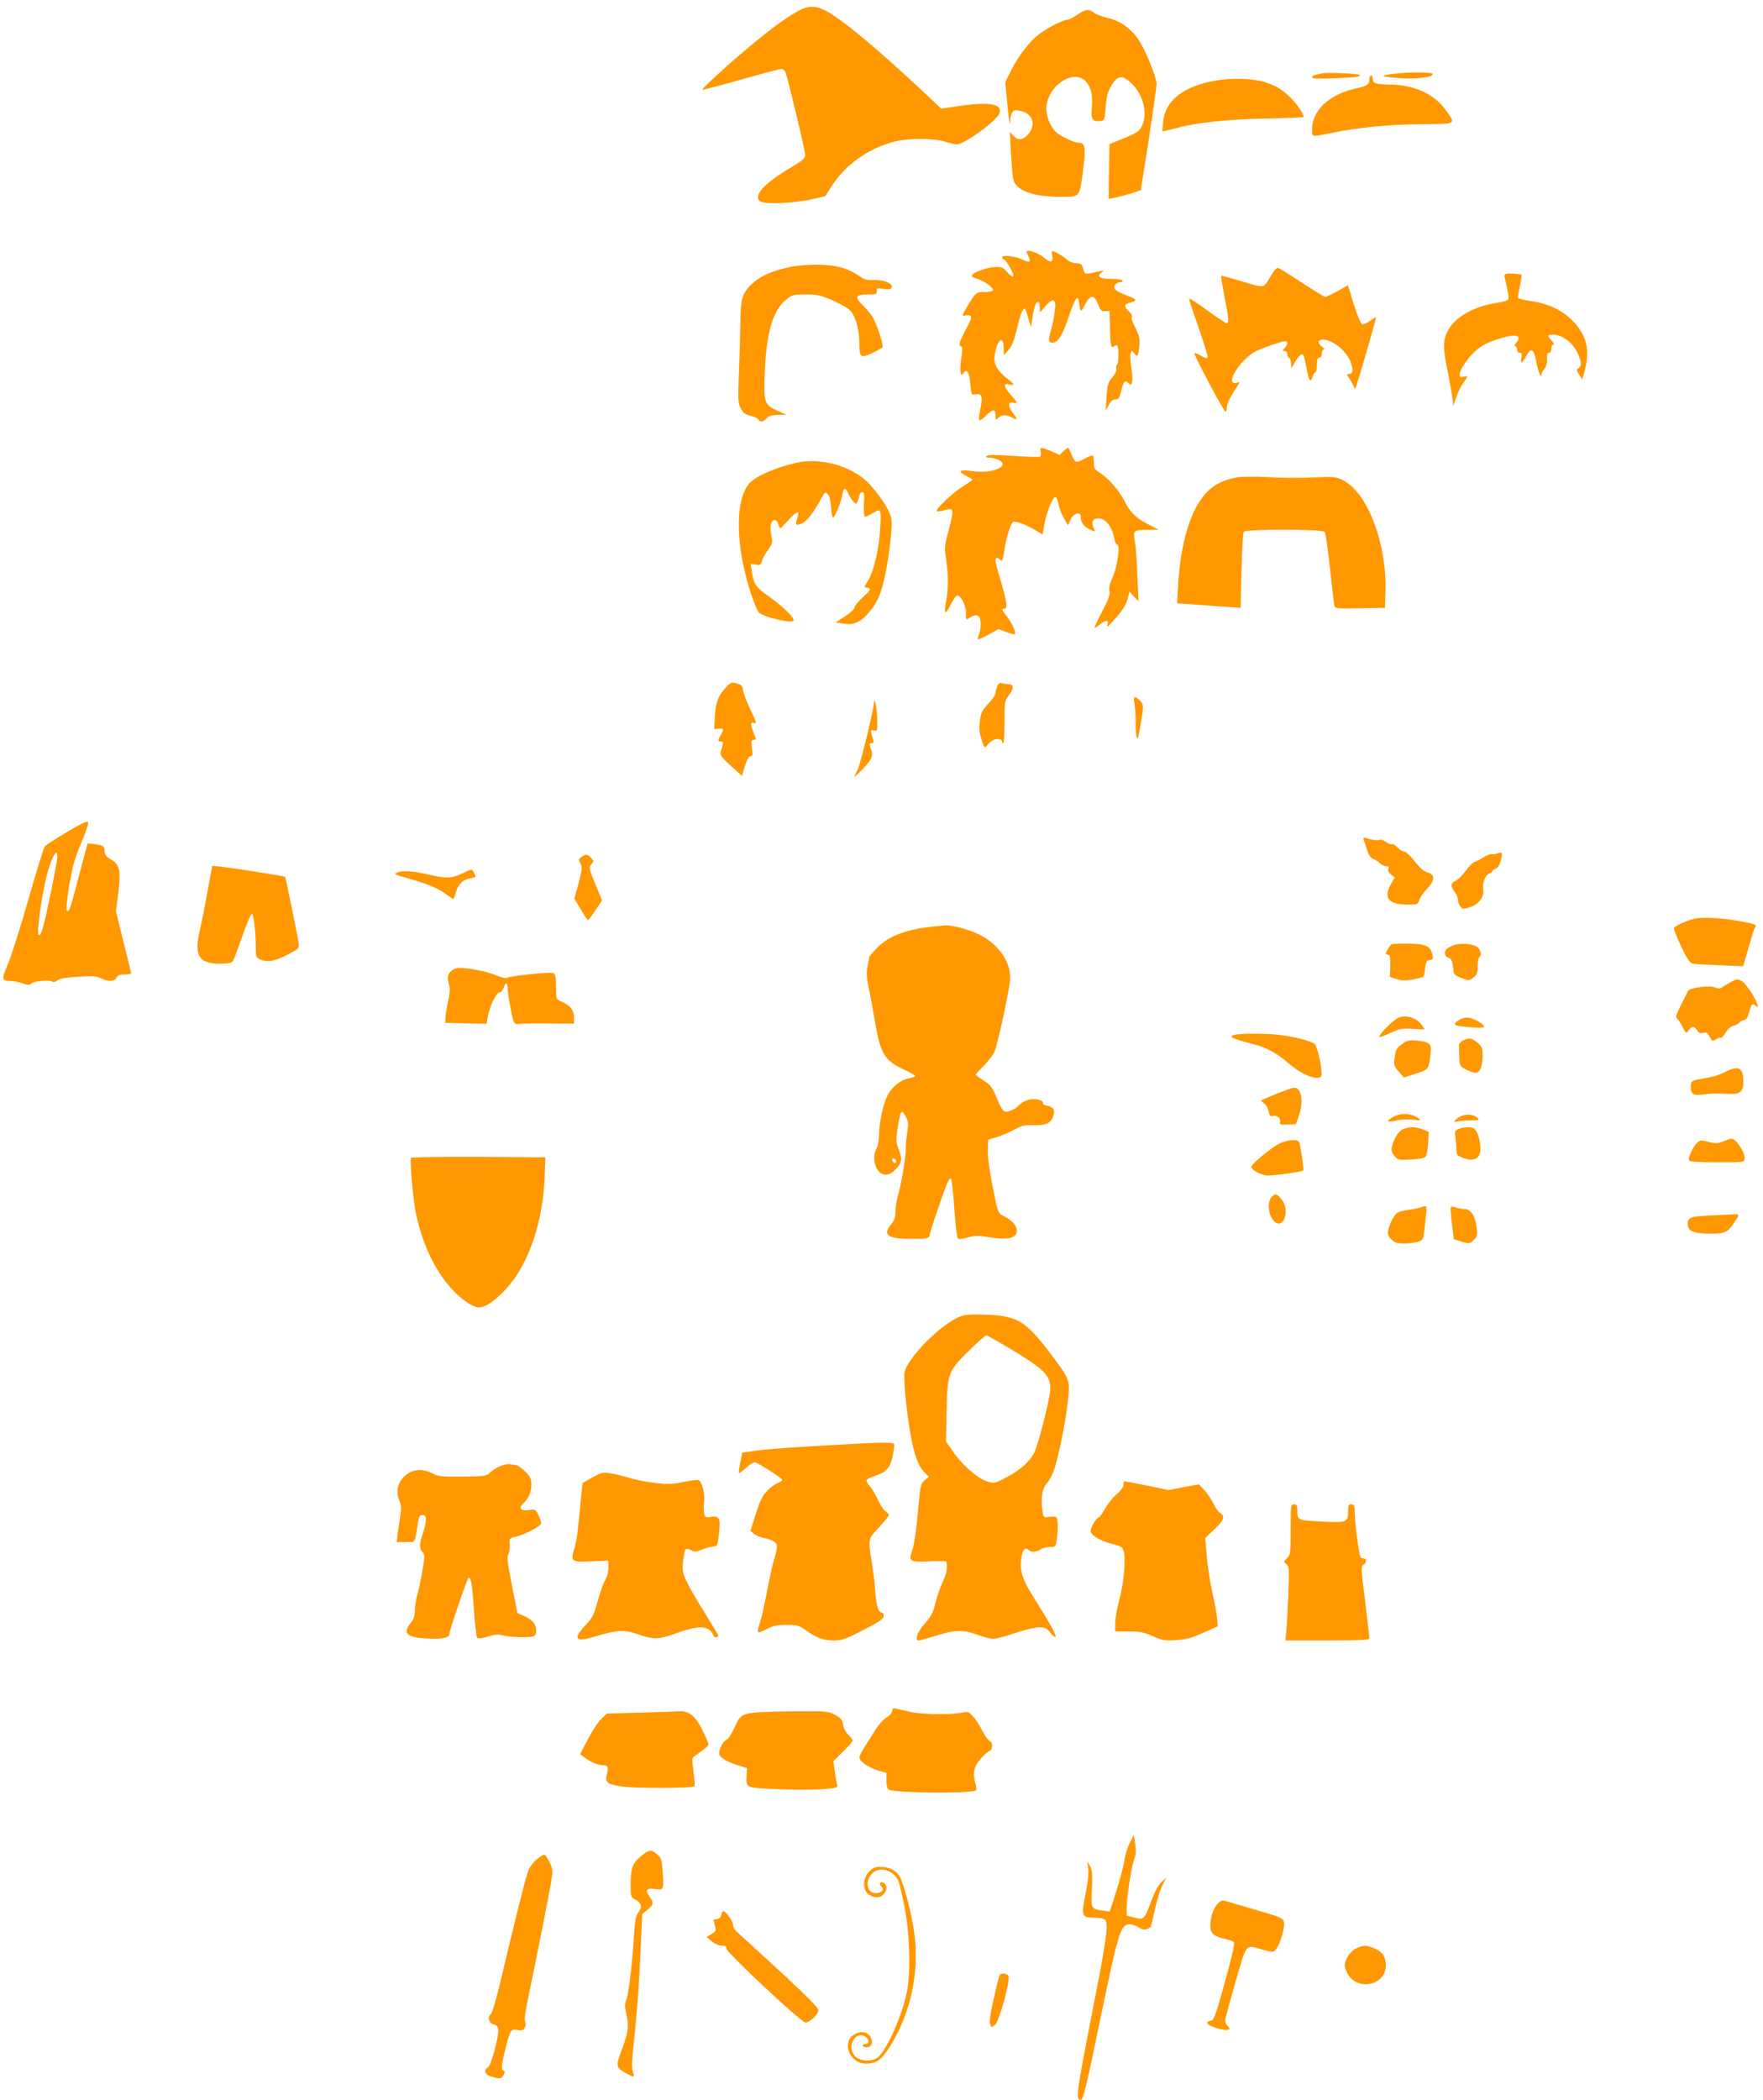 <?xml version="1.0" standalone="no"?>
<!DOCTYPE svg PUBLIC "-//W3C//DTD SVG 20010904//EN"
 "http://www.w3.org/TR/2001/REC-SVG-20010904/DTD/svg10.dtd">
<svg version="1.0" xmlns="http://www.w3.org/2000/svg"
 width="1075pt" height="1280pt" viewBox="0 0 1075 1280"
 preserveAspectRatio="xMidYMid meet">
<g transform="translate(0,1280) scale(0.1,-0.1)"
fill="#ff9800" stroke="none">
<path d="M4865 12732 c-72 -40 -163 -106 -290 -212 -135 -112 -297 -261 -292
-267 3 -2 109 26 236 62 127 36 238 65 247 65 8 0 19 -10 24 -22 14 -35 120
-477 120 -503 0 -19 -17 -34 -81 -72 -168 -99 -239 -176 -194 -210 27 -20 200
-13 313 12 l84 19 35 55 c85 135 221 233 383 277 84 22 246 23 315 0 28 -9 58
-16 68 -16 48 0 248 146 262 191 17 54 -59 69 -232 45 l-124 -18 -105 99
c-293 274 -498 444 -598 497 -63 33 -108 33 -171 -2z"/>
<path d="M6569 12710 c-24 -16 -51 -30 -59 -30 -25 0 -120 -48 -171 -86 -58
-42 -129 -134 -175 -226 l-34 -68 11 -122 c10 -113 19 -164 19 -109 0 12 5 31
11 43 9 17 17 19 47 13 85 -16 105 -94 41 -154 -29 -27 -53 -27 -80 2 l-21 22
6 -125 c4 -69 10 -140 13 -158 12 -71 118 -112 288 -112 123 0 117 -7 140 170
17 131 12 160 -28 160 -31 0 -118 43 -144 71 -31 34 -53 91 -53 136 1 138 170
251 244 163 31 -37 40 -83 33 -161 -6 -66 5 -82 50 -77 28 3 28 4 35 87 6 67
13 93 35 130 40 65 68 66 127 8 70 -70 95 -183 58 -257 -14 -30 -30 -40 -107
-72 l-90 -36 -3 -167 -2 -167 36 6 c20 4 64 16 98 26 l62 20 49 311 c26 172
48 324 47 339 -1 43 -70 210 -111 270 -46 68 -114 115 -189 131 -31 7 -68 21
-81 31 -33 25 -51 23 -102 -12z"/>
<path d="M8070 12354 c-58 -11 -70 -15 -70 -26 0 -8 40 -9 141 -5 128 5 160 9
148 21 -6 7 -191 15 -219 10z"/>
<path d="M8497 12350 c-32 -4 -60 -10 -63 -13 -3 -3 34 -8 81 -12 118 -10 233
4 219 26 -6 10 -152 10 -237 -1z"/>
<path d="M8350 12316 c0 -31 -14 -40 -81 -55 -163 -35 -269 -134 -269 -251 0
-47 -4 -46 121 -20 160 33 346 51 546 53 220 2 213 -3 146 89 -68 94 -187 149
-328 152 -99 2 -115 7 -115 37 0 10 -4 19 -10 19 -5 0 -10 -11 -10 -24z"/>
<path d="M7418 12310 c-202 -34 -315 -123 -326 -256 l-5 -55 29 6 c16 4 45 11
64 16 119 32 308 52 533 56 130 3 237 7 237 10 0 18 -46 85 -82 119 -56 53
-83 69 -157 94 -64 21 -197 26 -293 10z"/>
<path d="M6260 11265 c0 -2 5 -16 12 -30 16 -35 8 -38 -43 -15 -45 20 -119 27
-119 11 0 -5 6 -11 13 -14 17 -6 64 -94 55 -102 -4 -4 -20 8 -36 26 -27 30
-35 33 -77 31 -47 -2 -127 -31 -139 -50 -4 -7 9 -15 33 -22 44 -12 104 -57 95
-71 -3 -5 -26 -9 -52 -9 -50 0 -53 -2 -111 -100 -25 -42 -26 -51 -6 -44 8 4
22 3 30 0 13 -5 9 -19 -25 -83 -42 -80 -47 -99 -29 -105 8 -3 8 -22 1 -70 -6
-37 -8 -76 -5 -88 5 -19 6 -19 19 -3 20 29 35 3 41 -71 6 -64 6 -65 33 -60 35
8 42 -11 30 -77 -18 -93 -15 -98 28 -56 46 45 62 47 62 5 0 -29 1 -30 18 -15
23 21 45 21 82 2 37 -19 37 -13 4 31 -30 38 -26 69 6 59 29 -9 25 1 -20 52
-42 48 -43 69 -4 59 36 -9 29 5 -20 41 -24 17 -51 48 -61 69 -15 32 -16 44 -6
90 19 84 51 96 51 20 l1 -41 28 31 c22 24 34 56 52 130 12 55 28 105 35 113
15 17 15 17 37 -59 l14 -45 8 55 c9 66 21 100 35 100 5 0 10 -15 10 -32 l1
-33 33 38 c36 40 51 46 59 22 7 -17 -8 -114 -28 -180 -15 -52 -10 -69 20 -63
30 5 57 53 94 164 35 103 53 130 59 89 11 -72 12 -73 38 -22 32 62 56 63 79 3
15 -38 21 -44 44 -43 l26 2 3 -100 c3 -116 6 -132 26 -116 7 6 16 8 19 4 10
-10 8 -111 -2 -117 -5 -3 -7 -14 -4 -25 3 -11 -7 -31 -25 -52 -26 -30 -30 -43
-35 -119 l-5 -85 18 35 c13 24 25 35 41 35 19 0 25 8 34 46 17 66 23 74 45 54
16 -15 18 -14 23 7 4 12 1 52 -5 88 -6 37 -8 75 -4 86 7 19 8 19 22 0 19 -27
27 -15 31 47 4 43 0 62 -26 112 -17 34 -26 62 -20 65 5 4 -2 17 -16 30 -33 31
-32 47 5 55 48 11 43 21 -19 44 -70 25 -89 44 -71 66 7 8 21 15 32 15 10 0 16
5 13 10 -3 6 -35 10 -70 10 -69 0 -90 14 -59 38 18 13 17 14 -11 8 -95 -20
-90 -21 -100 16 -9 28 -14 33 -42 33 -18 0 -41 9 -55 21 -21 20 -80 54 -92 54
-3 0 -3 -13 0 -29 8 -39 -9 -46 -44 -16 -39 33 -112 59 -112 40z"/>
<path d="M4831 11175 c-106 -20 -185 -52 -235 -96 -68 -60 -80 -95 -81 -229
-1 -63 -5 -203 -9 -310 -7 -179 -6 -198 11 -230 14 -27 27 -37 58 -44 22 -5
44 -15 48 -22 11 -20 31 -17 52 6 13 15 32 20 69 21 l51 1 -52 23 c-83 38 -87
50 -80 228 9 246 49 385 131 451 36 29 43 31 119 31 74 0 91 -4 172 -40 66
-30 95 -49 111 -73 27 -40 44 -113 44 -191 0 -79 11 -86 80 -53 30 15 58 31
61 36 8 10 -29 123 -56 175 -9 19 -37 53 -62 78 -55 53 -48 68 31 68 46 -1 52
1 52 20 -1 16 4 19 24 16 49 -8 64 -6 68 10 4 23 -53 44 -112 42 -35 -2 -57 3
-77 18 -73 52 -140 72 -244 75 -57 2 -132 -3 -174 -11z"/>
<path d="M7753 11125 c-52 -87 -35 -83 -177 -41 -70 21 -128 37 -130 35 -2 -2
7 -58 20 -124 26 -137 29 -165 13 -165 -6 0 -60 36 -120 80 -60 44 -109 75
-109 69 0 -6 27 -87 60 -181 33 -93 57 -174 54 -179 -3 -5 -21 0 -40 12 -19
12 -38 19 -41 16 -6 -7 179 -357 190 -357 4 0 7 9 7 20 0 26 18 66 54 119 28
42 28 44 7 38 -79 -20 20 143 117 192 42 21 158 61 179 61 18 0 16 -20 -4 -42
-15 -17 -15 -18 0 -18 10 0 17 -8 17 -20 0 -11 4 -20 9 -20 6 0 11 -15 13 -32
l3 -33 24 43 c14 23 31 42 38 42 13 0 14 -4 33 -102 12 -62 24 -73 34 -33 4
14 11 25 16 25 6 0 10 20 10 45 0 33 4 45 15 45 9 0 15 9 15 25 0 14 6 25 12
25 7 0 2 7 -10 16 -30 21 -28 44 3 44 65 0 155 -78 175 -150 12 -44 7 -60 -16
-60 -13 0 -12 -5 4 -27 10 -16 22 -37 26 -47 3 -10 8 -17 11 -14 5 5 125 418
125 431 0 5 -16 -3 -35 -18 -20 -15 -42 -24 -50 -21 -8 3 -30 57 -50 121 l-36
116 -64 -36 c-35 -19 -68 -35 -74 -35 -5 0 -69 38 -140 85 -72 47 -137 88
-145 91 -11 4 -24 -9 -43 -41z"/>
<path d="M9187 11132 c-11 -2 -16 -10 -13 -20 17 -63 27 -124 23 -136 -3 -7
-28 -16 -56 -20 -136 -18 -253 -78 -301 -153 -42 -65 -45 -112 -16 -249 13
-66 27 -143 31 -173 l7 -54 18 53 c10 28 26 64 37 78 36 50 37 53 9 46 -21 -5
-26 -3 -26 13 0 27 50 102 93 140 47 41 75 56 161 82 93 29 131 15 89 -31 -9
-11 -11 -18 -5 -18 7 0 12 -9 12 -20 0 -12 7 -20 16 -20 13 0 15 -7 11 -30 -9
-41 4 -38 28 8 31 57 48 48 62 -32 12 -63 33 -113 33 -76 0 7 8 22 17 32 11
12 17 34 16 59 -2 28 2 39 13 39 8 0 14 10 14 25 0 14 5 25 12 25 6 0 2 10
-10 23 -29 31 -28 37 8 37 59 0 125 -53 154 -122 20 -47 20 -68 1 -82 -13 -10
-13 -15 4 -40 l19 -29 11 39 c38 132 20 221 -61 309 -65 71 -150 113 -260 129
-46 7 -83 16 -83 22 0 5 6 38 13 72 7 35 12 65 10 67 -7 5 -74 11 -91 7z"/>
<path d="M6346 10046 c3 -13 1 -27 -4 -30 -6 -3 -79 -1 -162 5 -108 7 -156 7
-163 0 -8 -8 -3 -11 16 -11 14 0 37 -5 51 -11 84 -39 -28 -89 -156 -71 -76 11
-93 0 -40 -27 23 -12 42 -23 42 -25 0 -3 -26 -20 -57 -40 -60 -36 -171 -141
-161 -151 3 -4 23 -2 44 4 64 18 64 14 24 -139 -21 -77 -22 -92 -11 -160 14
-93 14 -179 0 -254 -15 -82 -6 -90 27 -23 15 31 34 57 41 57 23 0 53 -62 53
-108 0 -43 0 -43 22 -28 29 20 54 20 62 0 9 -24 7 -70 -4 -100 -6 -15 -9 -29
-7 -31 3 -2 32 11 65 29 l60 33 48 -18 c26 -9 49 -15 51 -13 10 9 -13 62 -43
102 -39 50 -40 54 -18 54 20 0 13 46 -27 180 -16 52 -29 103 -29 113 0 20 11
22 28 5 13 -13 17 -5 27 61 10 74 38 163 53 169 18 7 72 -13 132 -48 l47 -28
11 63 c15 76 50 165 67 165 7 0 15 -19 19 -42 4 -24 19 -63 33 -87 l26 -44 12
30 c18 44 65 60 65 22 0 -31 17 -57 50 -74 39 -20 41 -19 28 9 -15 35 -4 56
30 56 44 0 83 -50 96 -122 4 -21 12 -38 18 -38 20 0 1 -136 -27 -197 -18 -39
-24 -66 -20 -85 5 -22 -5 -50 -44 -125 -28 -53 -49 -98 -47 -100 2 -2 17 8 35
22 31 27 55 26 44 0 -10 -27 4 -16 58 46 35 40 56 76 64 106 l12 46 27 -29 28
-29 -7 160 c-3 88 -10 180 -15 204 -12 67 -8 71 74 71 l71 1 -60 31 c-79 40
-111 71 -147 141 -34 67 -96 139 -150 174 -33 20 -38 28 -38 61 0 21 -3 42 -6
45 -4 3 -26 -5 -50 -19 -24 -14 -48 -23 -54 -19 -6 4 -18 24 -27 46 -8 21 -18
39 -21 39 -3 0 -16 -10 -28 -21 l-23 -22 -50 22 c-64 27 -73 27 -65 -3z"/>
<path d="M4855 9979 c-132 -31 -250 -83 -288 -128 -88 -105 -82 -386 14 -676
17 -49 37 -98 46 -108 28 -30 213 -72 213 -48 0 20 -72 89 -150 144 -81 57
-95 76 -105 151 l-8 49 31 -5 c26 -4 32 -1 37 21 3 13 20 44 37 67 29 41 30
46 21 92 -11 54 -2 92 21 92 9 0 18 -11 22 -25 3 -14 9 -25 12 -25 3 0 27 24
53 53 50 56 68 58 50 6 -14 -41 -9 -45 30 -29 30 13 70 65 122 161 17 30 19
31 35 16 10 -11 17 -39 20 -82 2 -36 8 -63 12 -60 14 9 47 90 55 133 8 49 20
54 37 15 14 -33 38 -63 49 -63 4 0 11 16 15 35 4 22 12 35 21 35 13 0 15 -13
11 -75 -2 -47 0 -75 7 -75 5 0 25 9 43 20 54 33 56 31 49 -88 -6 -122 -37
-258 -72 -318 l-25 -42 23 -6 c20 -6 18 -10 -30 -55 -29 -26 -53 -55 -53 -64
0 -10 -25 -33 -57 -54 l-58 -37 50 -8 c62 -9 102 9 151 66 50 57 71 102 94
198 28 117 53 322 46 372 -7 47 -51 118 -123 203 -99 116 -300 178 -458 142z"/>
<path d="M7542 9890 c-106 -20 -171 -61 -227 -146 -71 -107 -119 -292 -131
-508 l-7 -113 149 -11 c82 -7 169 -13 194 -14 l45 -3 5 225 c3 124 9 231 14
238 11 18 479 17 493 0 6 -7 20 -105 32 -218 12 -113 24 -215 27 -228 4 -22 5
-23 157 -20 l152 3 3 105 c8 288 -110 597 -258 672 -40 20 -56 23 -145 19
-154 -6 -220 -5 -340 2 -60 3 -134 2 -163 -3z"/>
<path d="M4416 8598 c-41 -48 -53 -85 -58 -178 l-3 -65 28 3 c31 3 32 -2 12
-38 -19 -33 -18 -40 1 -40 16 0 16 -2 -2 -66 -4 -17 8 -34 62 -82 l68 -61 18
59 c13 40 24 60 34 60 13 0 15 8 9 50 -6 42 -4 50 9 50 19 0 19 -1 1 43 -8 20
-15 43 -15 51 0 10 6 13 15 10 21 -9 20 -2 -25 93 -22 47 -40 97 -40 110 0 16
-8 27 -26 33 -41 16 -50 12 -88 -32z"/>
<path d="M6080 8615 c-5 -14 -10 -33 -10 -42 0 -9 -20 -37 -44 -63 -38 -41
-45 -55 -51 -105 -6 -44 -3 -72 10 -113 17 -54 18 -55 34 -35 9 11 26 26 38
32 22 11 53 6 53 -10 0 -5 3 -9 8 -9 4 0 7 58 7 128 0 126 1 129 28 166 32 42
30 66 -7 66 -13 0 -31 3 -40 6 -11 4 -19 -2 -26 -21z"/>
<path d="M6917 8513 c4 -21 8 -77 8 -126 0 -82 10 -115 19 -64 32 177 33 180
6 207 -31 31 -42 25 -33 -17z"/>
<path d="M5331 8525 c-7 -65 -85 -383 -100 -414 -12 -22 -21 -43 -21 -46 0 -3
25 20 55 52 57 60 62 78 40 136 -5 12 -2 17 10 17 12 0 15 5 11 16 -3 9 -9 27
-13 41 -5 23 -3 25 16 20 20 -5 21 -2 20 61 -1 58 -14 146 -18 117z"/>
<path d="M465 7761 c-69 -39 -170 -101 -191 -119 -6 -5 -50 -148 -99 -318 -48
-170 -105 -349 -126 -399 -42 -97 -40 -105 17 -105 17 0 49 -6 71 -14 34 -12
43 -12 54 -1 15 15 108 23 128 11 7 -5 20 -1 29 7 12 11 50 18 128 23 92 5
115 4 141 -10 43 -22 80 -20 93 4 8 15 21 20 50 20 22 0 40 3 40 6 0 4 -21 90
-47 192 l-46 186 11 87 c22 162 14 202 -48 234 -21 11 -30 23 -32 47 -3 31 -6
33 -52 41 -27 4 -50 6 -52 5 -1 -2 -23 -84 -49 -183 -53 -205 -64 -240 -77
-227 -9 9 11 156 37 270 8 34 33 106 56 158 22 53 39 102 37 110 -2 10 -21 3
-73 -25z m-115 -185 c0 -27 -62 -331 -84 -415 -16 -56 -22 -68 -32 -58 -9 8
12 177 37 298 27 139 79 253 79 175z"/>
<path d="M8315 7682 c3 -9 13 -37 21 -64 11 -32 23 -49 38 -54 11 -4 29 -15
39 -25 10 -11 27 -19 38 -19 16 0 19 -4 15 -17 -5 -11 1 -23 16 -34 l23 -17
-23 -40 c-48 -85 -17 -125 96 -126 65 -1 67 0 77 29 5 17 27 48 48 69 48 49
48 86 1 98 -21 5 -46 27 -78 68 -26 33 -55 60 -65 60 -10 0 -28 11 -41 25 -12
13 -27 22 -32 19 -6 -4 -22 3 -37 14 -17 12 -33 17 -41 12 -7 -4 -33 -2 -57 5
-40 12 -44 12 -38 -3z"/>
<path d="M9131 7598 c-14 -5 -30 -7 -36 -5 -6 3 -28 -6 -50 -19 -22 -14 -48
-27 -57 -30 -10 -4 -34 -28 -53 -55 -20 -28 -47 -54 -60 -59 -30 -11 -32 -33
-5 -67 11 -14 20 -35 20 -47 0 -12 6 -31 14 -41 12 -17 18 -18 54 -7 57 17 94
64 86 108 -7 39 13 92 38 100 10 3 18 9 18 14 0 5 9 11 20 15 12 4 24 21 30
46 14 51 11 59 -19 47z"/>
<path d="M3545 7576 c-17 -13 -18 -17 -6 -40 12 -22 11 -36 -11 -120 l-26 -94
40 -66 c21 -36 41 -66 43 -66 2 0 23 27 45 60 l41 61 -41 100 c-39 96 -41 102
-24 120 16 18 16 20 -1 39 -21 24 -34 25 -60 6z"/>
<path d="M1266 7369 c-15 -85 -37 -194 -48 -243 -36 -151 -5 -201 123 -200 50
0 73 4 79 15 5 7 31 76 57 151 26 76 53 138 59 138 11 0 24 -114 24 -216 0
-45 3 -52 25 -62 44 -20 87 -13 165 27 67 34 75 41 72 64 -6 47 -79 407 -84
412 -5 5 -304 52 -393 62 l-51 5 -28 -153z"/>
<path d="M2815 7474 c-61 -29 -99 -30 -207 -4 -89 21 -164 25 -188 10 -17 -11
-26 -7 105 -45 98 -29 152 -54 202 -91 17 -13 34 -24 37 -24 3 0 10 18 16 40
13 49 42 78 87 86 37 7 37 7 23 35 -13 23 -13 23 -75 -7z"/>
<path d="M10333 7200 c-42 -9 -118 -43 -126 -57 -3 -5 17 -54 43 -110 38 -80
53 -103 72 -107 12 -3 87 -7 165 -10 l142 -6 21 72 c12 40 26 91 33 113 6 22
14 45 19 52 12 16 4 19 -89 37 -108 20 -228 27 -280 16z"/>
<path d="M5675 7150 c-158 -17 -265 -60 -333 -134 -23 -25 -42 -47 -42 -49 0
-3 -4 -28 -10 -57 -7 -39 -6 -69 5 -123 9 -40 27 -136 40 -214 35 -202 58
-239 188 -298 31 -15 57 -30 57 -34 0 -5 -18 -11 -40 -15 -47 -7 -103 -53
-129 -105 -26 -50 -51 -168 -51 -238 -1 -32 -7 -69 -15 -83 -21 -37 -18 -97 6
-131 28 -40 71 -40 109 2 40 42 43 60 21 119 -17 44 -18 61 -10 118 18 126 26
137 54 81 14 -26 15 -42 6 -97 -5 -37 -9 -83 -8 -102 1 -41 -28 -212 -49 -284
-8 -27 -14 -70 -14 -94 0 -32 -7 -52 -25 -74 -55 -65 -25 -89 115 -90 102 -1
120 3 120 28 0 15 79 246 106 313 9 20 18 31 23 25 5 -5 14 -88 20 -184 7
-102 17 -177 23 -181 6 -4 33 0 61 8 40 12 62 12 112 4 129 -23 185 -11 185
38 0 31 -30 63 -81 89 -34 17 -34 17 -66 177 -20 100 -31 184 -30 224 l2 63
57 18 c31 9 78 30 105 45 39 22 59 27 109 26 79 -2 108 10 124 49 17 40 5 63
-36 70 -15 3 -27 9 -25 14 4 14 -21 26 -59 26 -33 0 -71 -18 -95 -45 -5 -7
-25 -18 -43 -25 -42 -16 -48 -10 -87 84 -25 59 -35 73 -77 99 -26 16 -48 33
-48 36 0 4 22 28 49 55 27 27 56 65 65 85 20 46 96 401 96 450 0 104 -75 208
-193 266 -64 31 -164 57 -207 54 -8 -1 -46 -5 -85 -9z m-210 -1428 c0 -18 -20
-15 -23 4 -3 10 1 15 10 12 7 -3 13 -10 13 -16z"/>
<path d="M8484 7043 c-11 -8 -34 -47 -34 -57 0 -3 6 -6 14 -6 11 0 14 -15 13
-67 l-2 -68 40 -13 c31 -10 54 -11 99 -3 32 6 61 13 65 16 3 3 8 27 11 53 4
40 9 48 28 50 20 3 23 8 17 30 -13 55 -37 67 -143 70 -53 1 -102 -1 -108 -5z"/>
<path d="M8865 7038 c-16 -6 -36 -15 -42 -21 -20 -15 -15 -48 7 -54 20 -5 27
-22 32 -78 3 -25 10 -32 50 -47 45 -17 47 -17 72 3 22 17 26 29 26 69 0 27 5
52 10 55 16 10 11 41 -10 60 -24 22 -103 29 -145 13z"/>
<path d="M2750 6880 c-22 -22 -24 -40 -11 -86 6 -20 3 -53 -7 -99 -8 -39 -16
-83 -16 -100 l-1 -30 126 -3 126 -3 7 41 c9 60 52 150 71 150 9 0 21 14 27 31
12 36 22 30 24 -14 3 -39 21 -140 32 -182 7 -22 14 -29 28 -27 10 2 92 4 182
3 l162 -1 0 38 c0 44 -24 75 -75 96 -32 14 -34 17 -34 68 -1 103 -3 108 -36
108 -65 0 -250 -21 -260 -30 -7 -6 -34 0 -75 17 -59 23 -155 42 -222 43 -16 0
-37 -9 -48 -20z"/>
<path d="M10560 6817 c-14 -7 -37 -21 -51 -30 -22 -15 -31 -16 -53 -6 -32 15
-158 -3 -165 -23 -2 -7 -21 -46 -42 -86 -28 -54 -34 -74 -24 -80 7 -4 22 -27
34 -51 22 -42 23 -43 37 -22 19 27 36 27 52 0 10 -15 20 -19 37 -15 20 5 27 1
40 -24 15 -29 17 -29 39 -15 12 8 25 12 29 9 3 -4 16 10 28 30 12 21 32 39 48
43 14 3 31 12 36 19 6 7 19 14 30 16 13 2 22 16 30 45 13 52 20 60 41 42 15
-12 16 -11 9 11 -12 39 -72 128 -94 139 -25 14 -31 14 -61 -2z"/>
<path d="M8533 6599 c-29 -8 -123 -100 -123 -120 0 -4 29 6 65 23 58 27 74 30
139 26 l73 -3 -14 22 c-30 45 -87 67 -140 52z"/>
<path d="M8898 6583 c-49 -31 -36 -38 85 -46 37 -3 67 -1 67 3 0 16 -59 51
-92 56 -21 3 -43 -2 -60 -13z"/>
<path d="M7533 6493 c-52 -10 -25 -23 127 -63 67 -18 128 -52 200 -114 92 -79
201 -113 199 -63 -1 61 -28 171 -44 184 -24 17 -104 39 -192 52 -69 11 -244
13 -290 4z"/>
<path d="M8920 6457 c-14 -7 -25 -20 -24 -30 0 -9 1 -42 2 -72 2 -53 3 -55 42
-75 21 -11 48 -20 58 -20 26 0 42 40 42 105 0 47 -3 56 -31 79 -34 29 -52 32
-89 13z"/>
<path d="M8549 6436 c-27 -19 -38 -34 -42 -63 -11 -61 -9 -71 23 -107 l30 -34
72 23 c79 25 80 25 91 122 7 62 -3 72 -86 80 -44 4 -58 1 -88 -21z"/>
<path d="M10516 6264 c-26 -14 -76 -30 -110 -35 -93 -15 -96 -16 -96 -53 0
-48 16 -57 81 -47 30 5 87 7 127 4 91 -7 112 7 112 74 0 87 -28 101 -114 57z"/>
<path d="M7785 6133 c-49 -20 -92 -38 -94 -40 -3 -2 5 -10 17 -19 12 -8 24
-30 27 -48 6 -27 11 -33 26 -29 25 7 51 -15 44 -37 -5 -15 2 -17 46 -15 l51 2
20 59 c28 84 13 165 -31 164 -9 -1 -56 -17 -106 -37z"/>
<path d="M8491 5989 c-43 -26 -35 -32 25 -19 27 6 70 8 96 5 55 -8 60 -2 18
20 -41 21 -99 19 -139 -6z"/>
<path d="M8903 5994 c-33 -17 -47 -41 -17 -30 9 3 43 6 77 6 54 0 60 2 47 15
-24 23 -71 27 -107 9z"/>
<path d="M8557 5918 c-27 -10 -58 -57 -70 -109 -5 -19 -1 -34 15 -54 20 -26
24 -27 99 -23 45 2 83 8 91 16 7 7 14 44 16 82 l4 70 -36 15 c-40 17 -78 18
-119 3z"/>
<path d="M8892 5917 c-21 -9 -23 -16 -18 -46 3 -20 6 -53 6 -74 0 -34 4 -40
35 -53 81 -33 123 -2 110 83 -7 51 -21 83 -39 95 -16 11 -67 8 -94 -5z"/>
<path d="M10507 5842 c-33 -13 -46 -14 -88 -3 -45 12 -52 11 -69 -4 -28 -26
-61 -97 -50 -110 5 -6 67 -10 172 -10 162 0 163 0 166 23 5 34 -54 123 -81
121 -7 -1 -29 -8 -50 -17z"/>
<path d="M7805 5831 c-47 -21 -175 -127 -175 -144 0 -16 46 -43 88 -52 26 -5
213 19 230 31 3 2 -14 122 -23 162 -4 18 -12 22 -43 22 -20 0 -55 -9 -77 -19z"/>
<path d="M2506 5742 c-8 -14 13 -255 29 -334 52 -250 169 -452 320 -552 22
-14 50 -26 63 -26 41 0 98 38 165 110 142 153 231 416 239 705 l3 100 -407 3
c-224 1 -409 -2 -412 -6z"/>
<path d="M7763 5512 c-37 -23 -35 -111 3 -153 58 -64 105 63 48 130 -27 33
-32 35 -51 23z"/>
<path d="M8664 5440 c-11 -4 -47 -11 -80 -16 -35 -4 -64 -14 -72 -23 -22 -28
-39 -65 -47 -98 -5 -27 -2 -37 19 -58 21 -21 35 -25 79 -25 30 0 68 5 85 11
28 10 31 15 37 67 3 31 8 78 11 105 5 49 3 51 -32 37z"/>
<path d="M8846 5442 c-2 -4 1 -50 7 -102 l12 -94 48 -15 c47 -14 48 -14 73 10
23 23 24 31 18 77 -9 71 -36 112 -73 112 -16 0 -41 4 -55 10 -14 5 -27 6 -30
2z"/>
<path d="M10432 5391 c-132 -6 -145 -12 -140 -61 4 -36 41 -50 139 -50 92 0
103 6 152 80 23 33 21 40 -5 38 -13 -1 -78 -4 -146 -7z"/>
<path d="M5857 4776 c-117 -44 -327 -255 -342 -344 -3 -21 1 -103 10 -182 27
-244 60 -373 109 -422 l30 -31 -26 -21 c-25 -20 -26 -29 -41 -196 -9 -96 -23
-196 -32 -223 -27 -76 -22 -80 100 -75 58 3 105 2 106 -1 6 -46 1 -75 -22
-121 -14 -30 -34 -88 -44 -128 -15 -62 -26 -83 -66 -129 -47 -54 -64 -103 -36
-103 6 0 47 12 91 25 122 40 178 42 262 11 39 -14 85 -26 101 -26 16 0 75 16
132 35 56 19 122 35 146 35 37 0 47 -5 69 -32 14 -18 28 -29 32 -26 7 8 -31
78 -114 210 -86 134 -104 185 -96 260 7 60 24 82 47 59 15 -15 48 -13 71 4 11
8 36 15 57 15 36 0 36 1 43 46 10 75 7 132 -6 137 -7 2 -27 2 -44 0 -30 -5
-32 -3 -37 33 -12 81 -2 142 27 173 15 16 36 56 46 89 29 94 68 287 81 408 15
131 14 132 -95 279 -161 214 -210 244 -406 251 -83 3 -125 1 -153 -10z m293
-192 c237 -141 268 -177 250 -287 -13 -83 -70 -298 -90 -344 -25 -57 -84 -111
-172 -158 -72 -38 -76 -39 -117 -26 -57 16 -155 102 -209 181 l-44 64 4 186
c5 231 9 242 139 369 51 50 97 91 102 91 6 0 67 -34 137 -76z"/>
<path d="M5035 3989 c-181 -10 -370 -24 -420 -31 l-89 -13 -12 -60 c-7 -33
-11 -62 -8 -64 2 -2 22 13 45 33 26 24 47 35 57 31 31 -12 162 -97 162 -106 0
-5 -15 -15 -33 -22 -18 -8 -46 -30 -63 -49 -31 -35 -42 -61 -80 -182 l-18 -58
22 -18 c12 -10 38 -21 59 -25 21 -3 49 -13 62 -22 25 -16 25 -29 -4 -128 -8
-27 -26 -111 -40 -185 -14 -74 -32 -154 -40 -178 -24 -71 -21 -74 37 -44 43
22 65 27 124 27 65 0 76 -3 118 -33 64 -46 107 -62 171 -62 48 0 71 8 178 63
91 47 123 68 125 83 2 14 -3 23 -16 26 -20 6 -30 47 -38 163 -2 28 -10 91 -18
140 -23 145 -24 143 44 215 33 35 60 69 60 75 0 5 -9 16 -21 23 -11 7 -32 39
-46 70 -14 31 -37 69 -50 84 -14 14 -22 31 -19 36 3 6 29 18 56 27 79 26 99
60 113 185 3 21 -34 21 -418 -1z"/>
<path d="M3056 3865 c-21 -7 -50 -25 -65 -39 -25 -24 -31 -25 -171 -27 -131
-1 -149 1 -185 20 -67 36 -139 23 -184 -35 -30 -38 -36 -84 -17 -129 13 -30
14 -50 7 -94 -5 -31 -12 -80 -16 -108 l-6 -53 55 0 c62 0 54 -12 74 115 6 41
11 50 27 50 28 0 30 -31 6 -103 -25 -74 -26 -100 -5 -123 15 -17 15 -26 -1
-116 -9 -54 -23 -120 -31 -147 -8 -27 -14 -70 -14 -94 0 -32 -7 -52 -25 -74
-51 -61 -28 -88 83 -95 103 -7 152 2 152 27 0 19 105 329 115 338 15 16 24
-29 34 -183 6 -93 16 -174 21 -179 6 -6 30 -3 65 8 43 13 63 15 92 7 41 -12
162 -15 187 -5 21 8 21 53 0 83 -9 12 -35 31 -58 40 l-41 18 -34 172 c-26 131
-31 174 -22 185 6 8 10 33 9 57 -3 42 -2 43 34 51 55 11 158 66 158 83 0 8 -8
31 -17 50 -17 35 -19 36 -59 30 -49 -7 -65 12 -32 42 31 28 48 68 48 114 0 35
-6 48 -39 80 -21 22 -48 39 -59 39 -11 0 -26 2 -34 5 -7 2 -30 -2 -52 -10z"/>
<path d="M3611 3793 l-59 -33 -7 -68 c-21 -227 -28 -282 -42 -328 -26 -83 -21
-87 102 -82 l105 5 0 -43 c0 -25 -8 -57 -21 -78 -11 -19 -31 -76 -45 -128 -21
-77 -32 -100 -63 -133 -92 -95 -78 -120 46 -81 130 39 178 43 253 17 107 -37
133 -37 243 3 114 42 177 46 207 16 11 -11 20 -24 20 -30 0 -5 7 -10 15 -10 8
0 15 4 15 9 0 4 -37 66 -81 137 -45 71 -95 157 -111 191 -27 57 -29 68 -23
128 4 36 12 68 17 71 6 4 21 1 34 -6 20 -11 30 -11 61 3 21 9 52 18 68 19 30
3 30 4 39 80 11 93 3 109 -49 101 -31 -5 -35 -3 -41 21 -3 15 -4 46 -1 70 7
52 -14 130 -36 134 -9 2 -52 -4 -95 -13 -67 -13 -94 -14 -173 -4 -52 6 -121
20 -154 31 -33 10 -84 23 -112 27 -49 7 -57 5 -112 -26z"/>
<path d="M6850 3748 c0 -12 -16 -35 -41 -56 -22 -19 -54 -59 -71 -88 -16 -30
-34 -54 -39 -54 -13 0 -49 -61 -49 -82 0 -26 58 -61 130 -79 61 -16 65 -19 73
-50 12 -53 -2 -199 -29 -295 -13 -49 -24 -111 -24 -139 l0 -50 83 0 c69 0 92
-5 146 -29 57 -25 72 -28 140 -24 61 4 94 12 166 44 l90 40 -3 45 c-2 24 -14
94 -28 154 -14 61 -30 162 -35 225 l-10 115 55 52 c60 56 68 80 35 101 -11 7
-29 32 -39 55 -11 23 -35 59 -54 81 l-35 38 -93 -17 -93 -18 -129 27 c-71 14
-133 26 -138 26 -4 0 -8 -10 -8 -22z"/>
<path d="M7870 3478 c0 -144 -1 -153 -22 -176 -22 -23 -22 -24 -4 -37 17 -13
18 -25 12 -177 -4 -90 -9 -191 -12 -225 l-6 -63 256 0 c198 0 256 3 256 13 0
6 -12 108 -26 226 -25 196 -26 214 -10 223 20 11 21 38 2 38 -8 0 -18 4 -21
10 -9 14 -35 217 -35 273 0 40 -3 47 -20 47 -17 0 -20 -7 -20 -44 0 -66 -8
-69 -164 -61 -147 8 -146 7 -146 78 0 20 -5 27 -20 27 -19 0 -20 -7 -20 -152z"/>
<path d="M5440 2371 c0 -11 -14 -28 -34 -40 -19 -12 -49 -45 -67 -74 -18 -29
-47 -75 -66 -104 -18 -28 -33 -58 -33 -67 0 -22 58 -62 115 -79 l50 -14 0 -47
c0 -29 5 -50 14 -55 33 -21 500 -25 532 -5 4 2 3 19 -2 37 -19 66 -12 105 28
153 21 24 45 47 55 50 22 7 24 52 3 61 -9 3 -29 31 -45 62 -15 32 -41 71 -57
88 -27 29 -32 31 -74 22 -70 -13 -238 -10 -309 6 -36 8 -75 17 -87 20 -18 4
-23 1 -23 -14z"/>
<path d="M3908 2360 l-207 -5 -35 -34 c-20 -19 -57 -75 -82 -124 l-47 -90 24
-18 c37 -28 84 -49 112 -49 33 0 38 -8 28 -52 -13 -55 -1 -64 91 -78 81 -12
430 -11 442 1 3 3 1 43 -5 89 -11 77 -10 84 7 96 64 44 83 60 84 72 0 7 -18
47 -39 90 -42 83 -81 114 -139 110 -15 -1 -120 -4 -234 -8z"/>
<path d="M4551 2352 c-36 -12 -44 -21 -72 -82 -17 -38 -39 -72 -49 -75 -20 -6
-52 -69 -44 -89 8 -22 52 -48 114 -67 l55 -17 -3 -51 c-2 -43 1 -52 20 -62 28
-15 350 -25 462 -14 72 6 76 8 70 28 -4 12 -10 48 -14 82 l-8 60 59 58 c33 32
59 62 59 67 0 5 -12 20 -26 34 -16 14 -29 40 -33 62 -5 32 -13 41 -50 61 -44
23 -50 23 -273 21 -155 -2 -241 -7 -267 -16z"/>
<path d="M6888 1565 c-14 -27 -28 -75 -32 -105 -4 -30 -26 -113 -48 -184 l-41
-128 -45 6 c-69 9 -70 12 -64 134 4 90 2 113 -12 138 l-17 29 6 -45 c4 -30 -1
-83 -16 -157 -28 -134 -24 -143 55 -143 29 0 57 -5 64 -12 23 -23 11 -112 -83
-589 -92 -472 -97 -509 -65 -509 15 0 31 65 125 520 105 506 119 550 173 550
15 0 40 -9 56 -19 27 -18 45 -17 73 3 1 1 12 46 24 101 11 55 32 122 46 150
l25 50 -30 -28 c-19 -19 -42 -60 -62 -115 -42 -113 -45 -116 -103 -101 l-47
11 0 47 c1 71 27 241 44 291 13 35 14 59 8 100 l-8 55 -26 -50z"/>
<path d="M3906 1483 c-51 -43 -60 -70 -61 -177 0 -67 1 -70 30 -86 37 -21 43
-45 17 -79 -16 -22 -21 -50 -27 -147 -9 -161 -33 -358 -47 -389 -9 -19 -9 -37
0 -76 18 -79 15 -111 -24 -216 -41 -108 -40 -115 22 -150 51 -29 55 -29 43 7
-8 21 -6 69 5 172 20 183 35 386 44 612 l8 178 32 27 c38 30 39 43 11 82 -27
39 -17 51 35 44 53 -8 55 -5 47 104 -6 75 -9 86 -34 107 -37 32 -48 31 -101
-13z"/>
<path d="M3272 1465 c-27 -24 -46 -51 -56 -83 -18 -56 -96 -370 -161 -647 -27
-115 -53 -205 -62 -212 -23 -18 -12 -56 17 -63 17 -4 26 -14 28 -32 5 -39 -44
-220 -62 -230 -30 -17 -19 -46 22 -57 52 -15 60 -14 73 11 9 16 9 23 0 26 -16
5 -14 32 9 125 31 125 34 130 75 123 28 -6 36 -3 45 14 7 13 7 26 2 37 -6 10
1 62 20 152 49 230 136 673 143 727 6 41 3 59 -14 92 -11 22 -25 43 -29 46 -5
3 -27 -10 -50 -29z"/>
<path d="M5299 1391 c-31 -31 -39 -83 -19 -120 14 -28 64 -45 89 -32 40 22 49
72 16 85 -21 8 -27 -10 -10 -24 21 -18 1 -40 -36 -40 -51 0 -66 69 -26 115 42
49 128 31 162 -34 8 -16 26 -91 41 -168 33 -171 38 -413 11 -529 -35 -155
-126 -351 -179 -389 -36 -24 -104 -20 -133 10 -59 58 4 166 67 116 22 -18 18
-41 -8 -41 -8 0 -14 -4 -14 -10 0 -5 11 -10 24 -10 47 0 41 71 -7 89 -28 11
-73 -5 -92 -32 -44 -62 14 -157 94 -157 61 0 93 21 139 92 133 204 190 463
157 704 -17 124 -66 311 -92 350 -22 34 -64 54 -113 54 -33 0 -48 -6 -71 -29z"/>
<path d="M7425 1196 c-26 -27 -45 -83 -45 -138 0 -44 21 -61 89 -77 24 -5 48
-14 54 -20 7 -7 -9 -80 -54 -243 -58 -210 -67 -233 -87 -236 -32 -5 -27 -21
11 -36 72 -29 129 -27 92 4 -8 7 -15 22 -14 34 0 11 29 118 63 236 71 242 56
225 166 195 64 -17 64 -17 82 5 21 26 48 111 48 151 0 36 -5 38 -180 89 -80
23 -158 46 -173 51 -24 7 -33 4 -52 -15z"/>
<path d="M4398 1128 c-2 -15 -11 -24 -25 -26 -13 -2 -23 -4 -23 -5 0 -1 4 -17
9 -35 9 -30 8 -34 -20 -51 l-30 -18 31 -27 c18 -15 44 -26 61 -26 22 0 29 -5
29 -19 0 -23 450 -444 480 -449 25 -4 80 49 80 76 0 12 -81 94 -227 229 -126
116 -243 223 -260 238 -20 16 -33 36 -33 50 0 23 -44 85 -60 85 -5 0 -10 -10
-12 -22z"/>
<path d="M8273 925 c-37 -16 -73 -68 -73 -106 0 -14 10 -41 23 -60 65 -97 227
-56 227 58 0 56 -21 87 -71 107 -48 19 -64 19 -106 1z"/>
<path d="M6096 761 c-3 -5 -20 -68 -36 -141 -21 -91 -28 -140 -23 -157 8 -24
9 -24 30 -6 28 23 97 281 81 301 -12 14 -44 16 -52 3z"/>
</g>
</svg>

